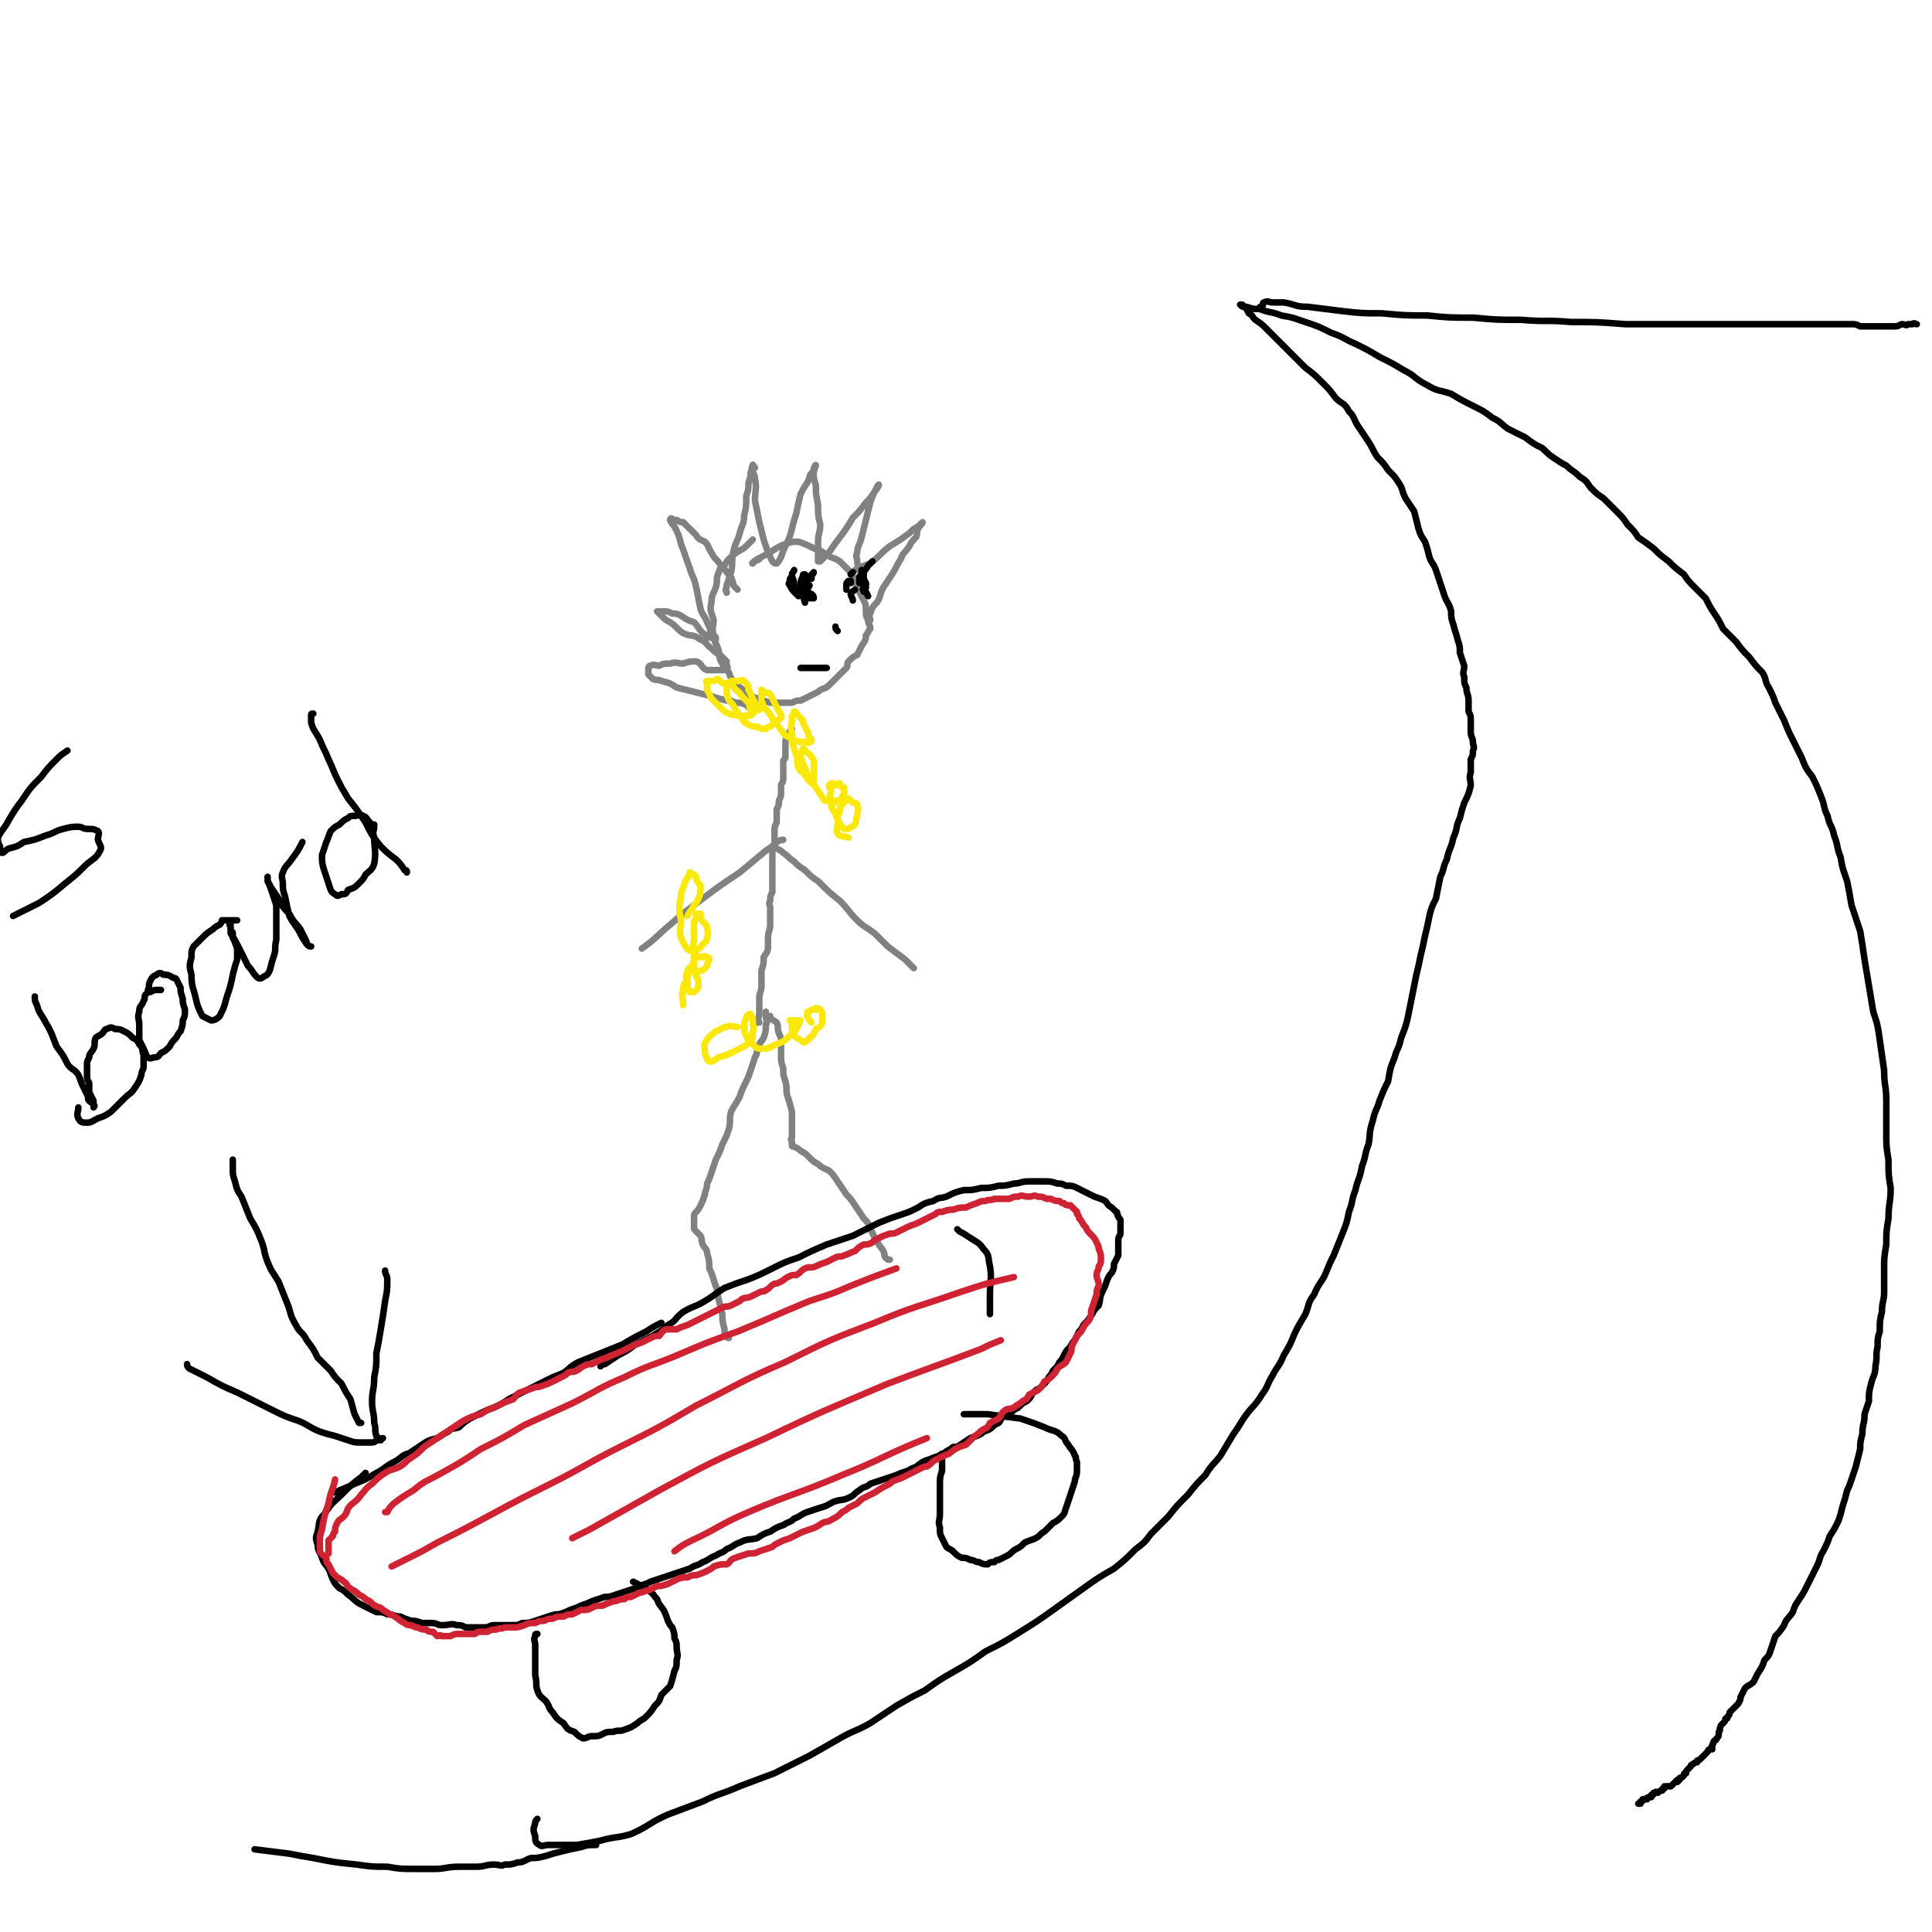 <svg viewBox='0 0 888 888' version='1.1' xmlns='http://www.w3.org/2000/svg' xmlns:xlink='http://www.w3.org/1999/xlink'><g fill='none' stroke='#808282' stroke-width='3' stroke-linecap='round' stroke-linejoin='round'><path d='M346,248c0,0 0,0 0,0 -1,1 -1,1 -2,2 -2,2 -2,2 -4,3 -3,2 -3,2 -5,4 -1,1 -1,1 -2,3 -2,1 -2,1 -3,4 -1,2 0,3 -1,6 -1,3 -2,3 -2,7 -1,4 0,4 1,8 0,3 -1,3 0,7 0,3 1,3 2,6 1,3 0,4 2,7 1,2 1,2 3,4 1,3 1,3 3,5 2,2 2,2 5,4 2,2 2,2 5,3 3,1 3,1 6,2 3,0 3,0 6,0 2,0 2,0 4,0 2,-1 2,-1 4,-1 2,-1 2,-1 4,-2 2,-1 2,-1 4,-2 2,-2 3,-1 5,-3 2,-2 2,-2 4,-4 2,-2 2,-2 4,-4 1,-1 0,-2 1,-3 2,-2 2,-2 4,-3 1,-2 1,-2 2,-4 1,-2 2,-2 2,-5 1,-1 1,-2 2,-3 0,-2 -1,-2 -1,-4 -1,-2 -1,-2 -1,-4 0,-3 0,-3 -1,-5 -1,-2 -1,-2 -2,-4 -1,-2 -1,-2 -2,-5 -1,-2 -1,-2 -2,-4 -1,-1 -1,-1 -3,-3 -1,-1 -1,-1 -2,-2 -3,-2 -3,-1 -6,-3 -3,-2 -3,-2 -6,-3 -4,-2 -4,-2 -7,-3 -3,0 -3,0 -6,1 -5,2 -5,3 -11,6 -2,1 -4,2 -4,3 -1,0 1,-1 3,-2 '/><path d='M334,272c0,0 0,0 0,0 0,0 0,1 0,0 -1,-1 0,-1 0,-3 1,-3 1,-3 2,-6 1,-4 0,-4 1,-9 1,-5 2,-5 3,-9 1,-4 2,-4 2,-8 1,-4 1,-4 1,-9 1,-3 1,-3 1,-6 1,-3 1,-3 1,-5 1,-1 0,-2 1,-3 0,-1 0,0 1,1 0,0 -1,0 -1,1 0,2 1,2 1,4 1,5 0,5 0,10 1,5 1,5 2,10 1,4 1,4 2,8 1,3 1,3 2,6 1,2 1,2 2,4 1,1 1,1 2,1 1,-1 1,-1 2,-3 1,-3 1,-3 2,-5 2,-4 2,-4 3,-8 1,-4 1,-4 2,-7 1,-5 1,-5 2,-9 2,-4 2,-3 4,-7 0,-2 1,-2 2,-4 0,-1 1,-3 1,-2 0,0 -1,2 -1,4 0,2 0,2 1,5 0,4 0,4 1,9 0,5 0,5 1,9 0,4 -1,4 -1,8 0,2 0,2 0,5 0,2 0,2 0,3 0,1 0,1 0,1 0,0 1,0 1,0 2,-2 2,-2 4,-4 2,-3 2,-3 5,-7 3,-4 3,-4 6,-9 3,-3 3,-3 6,-7 2,-2 2,-2 4,-5 1,-1 2,-3 2,-3 0,-1 -1,1 -2,3 -1,2 -1,2 -2,5 -1,4 -1,4 -2,8 -1,4 -1,4 -2,8 -1,4 -2,4 -2,7 -1,2 0,2 0,4 0,2 1,2 0,4 0,0 -1,0 -1,0 0,0 1,-1 2,-1 2,-1 2,-1 5,-2 5,-4 4,-4 9,-8 5,-3 5,-3 9,-6 2,-2 2,-2 4,-3 1,-1 2,-2 2,-2 0,1 -1,1 -2,3 -1,2 0,2 -1,4 -2,2 -2,2 -3,4 -2,3 -3,3 -4,6 -2,3 -2,4 -4,7 -2,3 -2,3 -4,6 -2,4 -1,4 -3,7 -2,2 -2,2 -3,5 -1,1 0,2 0,3 '/><path d='M339,271c0,0 0,0 0,0 -1,-1 -1,-1 -1,-1 -1,-1 -1,-1 -1,-2 -1,-3 -1,-3 -3,-5 -2,-3 -2,-2 -4,-5 -2,-2 -2,-2 -3,-4 -2,-3 -1,-3 -3,-5 -2,-1 -3,-1 -4,-3 -2,-2 -2,-2 -4,-4 -1,-1 -1,-1 -2,-2 -2,0 -1,0 -3,-1 -1,0 -1,0 -2,0 0,-1 -1,-1 -1,0 0,0 0,0 0,0 1,2 1,2 2,3 2,4 2,4 3,8 2,5 2,6 4,11 1,4 2,4 3,9 1,5 1,5 2,10 1,3 2,3 3,6 1,2 1,2 2,5 1,1 1,1 2,2 0,0 0,1 0,1 0,0 0,-1 -1,-1 -1,0 -1,0 -2,0 -1,-1 -1,-1 -3,-2 -2,-2 -2,-3 -4,-5 -3,-1 -3,-1 -6,-3 -2,-1 -2,-1 -4,-1 -2,-1 -2,-1 -4,-1 -1,0 -1,0 -2,0 0,0 -1,0 -1,0 1,1 1,1 2,2 2,2 2,2 4,3 3,2 3,3 6,5 4,2 4,0 8,3 3,1 2,2 5,4 2,2 2,2 4,3 2,2 2,2 3,3 0,1 0,1 0,2 0,0 1,1 0,1 0,0 -1,0 -1,1 -2,0 -2,0 -3,0 -3,0 -3,0 -5,0 -3,-1 -2,-3 -5,-4 -3,0 -3,0 -6,1 -3,0 -3,-1 -6,0 -3,0 -3,0 -5,1 -2,0 -2,-1 -4,0 -1,0 -1,1 -1,2 0,0 0,0 0,1 0,0 0,1 0,1 1,1 1,1 2,2 2,1 2,0 4,1 4,1 4,1 7,3 4,1 4,1 8,2 4,1 4,1 8,2 3,1 3,1 7,2 2,0 2,0 4,1 2,0 3,0 5,1 1,1 1,1 2,2 '/><path d='M364,335c0,0 0,0 0,0 -1,1 -1,1 -2,3 -1,2 -1,2 -1,4 0,3 0,3 0,6 0,1 -1,1 -1,2 0,2 0,2 0,4 0,2 0,2 0,4 0,2 -1,2 -1,3 0,2 0,2 0,3 0,2 0,2 -1,4 0,2 0,2 -1,4 0,1 0,1 0,3 0,2 0,2 0,3 -1,2 -1,2 -1,4 0,2 0,2 0,4 0,1 0,1 0,3 0,1 -1,1 -1,2 0,2 0,2 0,3 0,1 0,1 0,3 0,1 0,1 0,3 0,2 0,2 0,3 0,2 0,2 0,3 0,2 0,2 0,4 -1,2 -1,2 -1,4 -1,2 0,2 0,3 0,2 0,2 0,4 0,2 0,2 0,4 0,3 -1,3 -1,6 0,2 0,2 0,4 0,3 -1,3 -2,5 0,3 0,3 -1,6 0,3 0,3 0,7 0,3 -1,3 -1,6 0,3 0,3 0,6 0,2 0,2 -1,4 0,0 1,0 1,1 -1,0 -1,0 -1,0 '/><path d='M357,390c0,0 0,0 0,0 0,0 0,0 0,0 2,1 2,1 3,2 3,2 2,2 5,4 2,2 2,2 5,4 3,3 3,3 6,5 5,5 5,5 10,9 4,4 4,5 8,9 3,3 4,3 8,6 3,3 3,3 6,6 4,3 4,3 8,6 2,2 2,2 4,4 '/><path d='M360,386c0,0 0,0 0,0 -1,0 -1,0 -3,1 -2,2 -2,2 -5,4 -6,5 -6,5 -12,10 -9,6 -9,6 -17,12 -8,6 -8,6 -15,12 -6,5 -6,6 -13,11 '/><path d='M352,465c0,0 0,0 0,0 0,1 0,1 0,2 0,2 1,2 0,4 0,3 0,3 -1,6 -1,2 -2,2 -3,5 0,2 0,2 -1,4 -1,3 -1,3 -2,6 -1,3 -1,3 -2,5 -2,4 -2,4 -3,7 -2,4 -2,3 -4,7 -1,4 0,4 -1,8 -1,3 -1,3 -3,7 -1,3 -1,3 -3,7 -1,3 -1,3 -2,6 -1,3 -1,3 -2,5 0,3 -1,3 -1,5 -1,3 -1,3 -2,5 -1,2 -1,2 -2,3 -1,1 -1,1 -1,3 0,0 0,0 0,1 0,0 0,0 0,0 0,1 0,1 0,1 0,1 0,1 0,2 0,0 0,0 0,0 0,1 0,1 1,2 1,1 1,1 2,2 1,2 0,2 1,4 1,2 2,2 2,4 1,3 1,4 1,7 1,2 1,2 2,5 1,4 2,4 2,8 1,4 1,4 2,8 0,3 0,3 1,7 0,2 0,2 1,3 0,1 1,1 1,1 '/><path d='M354,467c0,0 0,0 0,0 0,0 0,0 0,1 1,1 2,1 3,2 1,2 0,2 1,5 1,2 1,2 1,4 0,3 0,3 0,6 0,3 0,3 1,6 0,3 0,3 1,6 1,4 0,4 1,7 1,3 1,3 2,7 0,2 0,2 0,5 0,2 0,2 0,4 0,2 0,2 0,3 -1,1 0,1 0,2 -1,0 -1,0 0,0 0,1 0,1 0,1 0,1 0,1 1,1 2,1 2,1 3,2 2,1 2,1 4,3 2,2 2,2 4,3 2,2 3,2 5,3 2,2 2,2 4,5 2,3 2,3 4,6 2,2 2,2 4,5 2,3 2,3 4,6 2,2 2,2 3,5 2,3 1,3 3,5 1,3 2,3 3,5 1,2 0,2 1,3 1,1 1,1 2,1 '/></g>
<g fill='none' stroke='#000000' stroke-width='3' stroke-linecap='round' stroke-linejoin='round'><path d='M154,686c0,0 0,0 0,0 4,-2 5,-2 9,-4 5,-2 5,-2 10,-5 4,-2 4,-3 8,-5 4,-2 3,-3 7,-4 3,-2 3,-2 6,-4 3,-2 3,-2 7,-3 3,-2 3,-2 5,-3 2,-2 2,-1 5,-2 2,-2 2,-2 5,-4 2,-1 2,-1 4,-2 4,-2 4,-2 7,-3 4,-2 4,-2 7,-4 4,-2 4,-2 8,-4 4,-2 4,-2 8,-4 4,-2 4,-2 9,-4 3,-2 3,-3 7,-5 5,-2 5,-2 10,-4 5,-2 5,-2 10,-4 5,-3 5,-3 11,-6 3,-2 3,-2 7,-4 '/><path d='M276,628c0,0 0,0 0,0 1,-1 1,-1 2,-1 3,-2 3,-2 6,-4 4,-2 4,-2 8,-5 4,-2 4,-2 8,-4 3,-2 4,-2 7,-5 4,-2 3,-3 7,-6 5,-3 5,-2 10,-5 5,-3 4,-3 9,-6 5,-2 5,-2 11,-4 5,-2 5,-2 11,-5 6,-3 6,-3 12,-5 6,-3 6,-3 13,-6 6,-2 6,-2 12,-4 6,-3 6,-3 12,-6 5,-2 5,-2 11,-4 3,-1 3,-1 7,-3 3,-2 3,-2 7,-3 3,-2 3,-1 6,-2 4,-2 4,-2 8,-3 4,0 4,0 8,-1 4,0 4,0 8,-1 3,0 3,0 7,-1 3,0 3,-1 7,-1 3,0 3,0 7,0 3,0 3,0 6,1 2,0 2,0 4,1 3,0 3,0 5,1 2,1 2,1 4,2 2,1 2,1 4,2 3,1 3,1 5,2 1,1 1,2 3,3 1,1 1,1 2,2 1,0 0,1 1,2 0,1 1,1 1,2 0,1 0,1 0,2 0,2 0,2 0,4 0,1 -1,1 -1,3 0,2 0,2 0,4 0,1 0,2 0,3 -1,2 -1,2 -2,4 0,2 0,2 -1,4 -1,1 -1,1 -2,3 -1,3 -1,3 -2,5 -2,4 -1,4 -2,7 -2,2 -2,2 -3,4 -2,3 -2,3 -4,5 -1,2 -1,2 -2,3 -1,2 -1,2 -2,4 -2,2 -1,2 -3,4 -1,1 -1,1 -2,3 -1,2 -1,2 -2,3 -1,2 -1,2 -3,4 -1,2 -1,2 -2,3 -1,2 -1,2 -2,3 -1,1 -1,1 -2,2 -2,1 -2,1 -3,2 -1,1 -1,2 -2,3 -1,1 -1,1 -3,2 -1,1 -1,1 -2,2 -2,1 -2,1 -3,2 -2,1 -2,1 -4,2 -1,1 -1,2 -2,3 -2,1 -2,1 -3,2 -2,2 -3,1 -5,3 -2,1 -2,1 -5,2 -3,2 -3,2 -6,4 -3,1 -3,2 -6,3 -2,1 -2,1 -5,2 -2,1 -3,1 -5,2 -3,2 -2,2 -5,3 -3,2 -3,1 -7,3 -3,1 -3,1 -6,2 -3,1 -3,1 -6,2 -2,2 -3,1 -5,3 -2,1 -2,2 -4,3 -4,2 -4,1 -7,2 -3,1 -3,2 -7,3 -3,1 -3,1 -6,2 -3,1 -3,2 -6,3 -2,2 -2,1 -5,3 -3,1 -3,1 -6,3 -3,1 -3,1 -6,3 -4,1 -4,0 -8,2 -3,1 -3,2 -6,3 -2,2 -2,1 -5,3 -3,1 -3,2 -6,3 -3,2 -3,1 -6,3 -3,1 -3,1 -6,2 -3,1 -3,1 -6,2 -3,1 -3,1 -6,2 -2,1 -2,1 -5,2 -2,1 -2,1 -5,2 -3,1 -3,1 -6,2 -3,1 -3,1 -5,1 -3,1 -3,1 -6,2 -2,1 -2,1 -5,2 -2,1 -2,1 -5,2 -2,1 -2,1 -5,2 -2,0 -2,0 -5,1 -3,1 -3,1 -6,2 -3,1 -3,1 -6,1 -2,1 -2,1 -4,1 -2,0 -2,0 -4,0 -2,0 -2,0 -5,0 -2,0 -2,1 -4,1 -2,0 -2,0 -4,0 -2,0 -2,0 -5,0 -2,-1 -2,-1 -4,-1 -3,-1 -3,0 -7,0 -2,0 -2,-1 -5,-1 -2,0 -2,0 -4,0 -3,-1 -3,-1 -5,-1 -3,-1 -3,-1 -5,-2 -3,0 -3,-1 -6,-1 -2,-1 -2,-1 -5,-1 -2,-1 -2,-1 -4,-2 -2,-1 -2,-1 -4,-2 -3,-2 -2,-2 -5,-4 -2,-2 -2,-2 -4,-3 -2,-2 -2,-2 -3,-4 -1,-2 -1,-3 -2,-5 -2,-3 -2,-2 -3,-5 -1,-3 -2,-3 -2,-6 -1,-3 -1,-3 0,-6 1,-4 0,-5 3,-8 4,-6 4,-5 9,-10 4,-4 4,-4 8,-7 1,-1 1,-1 2,-2 '/><path d='M440,565c0,0 0,0 0,0 0,0 0,0 1,1 2,1 2,1 5,3 3,2 4,2 6,5 3,3 2,4 3,8 1,6 0,6 0,13 0,4 0,4 0,9 '/><path d='M247,751c0,0 0,0 0,0 -1,0 -1,0 -1,1 -1,2 0,2 0,4 0,4 0,4 0,7 0,3 0,4 0,7 1,4 0,4 1,7 1,3 2,3 4,5 2,3 1,3 3,5 2,3 2,3 5,5 2,3 2,3 5,4 2,2 2,2 4,3 2,0 2,-1 4,-1 3,0 3,0 5,-1 2,-1 2,-1 5,-1 2,-1 3,0 5,-1 3,-1 3,-1 6,-3 2,-2 2,-1 4,-3 2,-2 2,-2 4,-5 2,-2 2,-2 3,-5 2,-2 2,-2 4,-4 1,-3 1,-3 2,-7 1,-2 1,-2 1,-5 1,-3 0,-3 0,-6 0,-2 0,-2 -1,-4 0,-2 0,-2 -1,-5 -1,-1 -1,-1 -2,-3 -1,-3 -1,-3 -2,-5 -2,-3 -2,-2 -3,-5 -2,-2 -1,-2 -4,-4 -3,-2 -3,-2 -7,-4 '/><path d='M439,665c0,0 0,0 0,0 -1,0 -1,0 -2,1 -2,1 -2,1 -3,2 -1,0 -1,0 -2,1 0,1 0,1 1,2 0,2 0,2 0,5 -1,3 -1,3 -1,7 0,3 0,3 0,6 0,3 0,3 0,7 0,3 -1,3 0,6 0,3 0,3 1,5 1,2 1,2 2,4 1,1 2,1 3,2 2,2 2,2 4,3 2,0 2,0 4,1 2,0 2,1 4,1 2,1 2,1 4,1 1,-1 1,-1 3,-1 1,-1 1,-1 2,-1 2,-1 2,-1 4,-2 2,-1 2,-2 4,-3 2,-1 2,-1 4,-3 2,-1 3,-1 5,-2 2,-1 2,-2 4,-3 2,-2 2,-2 4,-4 2,-1 2,-1 4,-3 2,-2 1,-2 2,-4 1,-3 1,-3 2,-6 1,-3 1,-3 2,-6 0,-2 1,-2 1,-5 0,-2 0,-2 0,-4 -1,-2 0,-2 -1,-3 -1,-3 -2,-3 -3,-5 -2,-2 -1,-3 -3,-4 -3,-3 -4,-2 -8,-4 -5,-2 -5,-2 -11,-4 -8,-1 -8,-1 -15,-2 -6,0 -6,0 -11,0 '/><path d='M247,836c0,0 0,0 0,0 -1,1 -1,1 -1,2 -1,3 -1,3 0,6 0,2 0,3 2,4 1,1 2,0 4,0 2,0 2,0 5,0 4,0 4,0 8,0 6,-1 6,-1 11,-2 7,-2 7,-1 14,-3 9,-4 8,-5 17,-9 8,-3 8,-3 16,-6 8,-4 8,-3 17,-7 8,-3 8,-3 16,-6 8,-4 8,-4 16,-8 7,-4 7,-4 14,-8 7,-4 7,-3 14,-7 6,-4 6,-4 12,-8 7,-4 7,-4 13,-7 7,-5 7,-5 14,-9 7,-4 7,-4 14,-9 8,-4 8,-4 16,-9 8,-5 8,-5 15,-10 7,-5 7,-5 14,-10 7,-5 7,-5 14,-9 5,-4 5,-4 10,-9 4,-3 4,-3 7,-7 4,-4 4,-4 8,-8 4,-5 4,-5 9,-10 4,-5 4,-5 8,-9 3,-5 4,-5 7,-9 3,-5 3,-5 6,-10 3,-4 3,-5 6,-9 3,-4 4,-4 7,-9 3,-4 2,-4 5,-9 2,-4 3,-4 5,-9 3,-5 3,-5 5,-10 2,-4 2,-4 5,-9 2,-5 1,-5 4,-9 2,-5 3,-5 5,-9 2,-5 2,-5 4,-9 2,-5 2,-5 4,-10 2,-5 2,-5 3,-10 2,-5 1,-5 3,-10 1,-5 2,-5 3,-11 2,-5 1,-5 3,-10 1,-5 0,-5 2,-11 1,-5 2,-5 3,-9 2,-5 2,-5 4,-9 1,-6 1,-6 3,-11 1,-4 2,-4 3,-9 2,-5 2,-5 3,-9 1,-5 1,-5 2,-10 1,-5 1,-5 2,-10 1,-4 1,-4 2,-9 1,-4 1,-4 2,-9 1,-4 1,-4 2,-9 1,-4 1,-4 3,-8 1,-5 1,-5 2,-10 2,-4 1,-4 3,-8 1,-5 2,-5 3,-10 2,-4 1,-5 3,-9 1,-4 1,-4 2,-7 2,-4 2,-4 3,-8 0,-3 -1,-3 0,-6 0,-3 0,-3 0,-6 1,-2 1,-2 1,-4 1,-2 0,-2 0,-4 0,-2 -1,-2 -1,-5 0,-2 0,-2 0,-5 0,-2 0,-2 -1,-4 0,-3 0,-3 0,-5 0,-3 -1,-3 -1,-6 -1,-2 -1,-2 -1,-5 -1,-2 0,-2 0,-5 -1,-3 -1,-3 -2,-6 0,-3 0,-3 -1,-6 -1,-4 -1,-3 -2,-7 -1,-3 -1,-3 -1,-6 -1,-4 -2,-4 -3,-7 -1,-3 -1,-3 -2,-6 -1,-3 -1,-3 -2,-6 -1,-3 -2,-3 -3,-6 -1,-4 -1,-4 -2,-7 -2,-3 -2,-3 -3,-6 -1,-4 -1,-4 -2,-8 -2,-3 -2,-3 -4,-6 -2,-4 -1,-4 -3,-7 -2,-3 -2,-3 -5,-6 -2,-3 -2,-3 -5,-6 -2,-3 -2,-4 -4,-7 -2,-3 -2,-3 -4,-6 -3,-4 -2,-5 -5,-8 -2,-4 -3,-3 -6,-6 -3,-4 -3,-4 -6,-7 -4,-4 -4,-4 -8,-7 -3,-3 -3,-3 -6,-6 -3,-3 -3,-3 -6,-6 -3,-3 -3,-3 -6,-6 -2,-2 -2,-2 -5,-4 -2,-2 -1,-2 -3,-3 -1,-2 -1,-2 -2,-3 -1,0 -1,0 -2,-1 0,0 0,0 1,0 1,1 1,1 2,1 3,1 3,1 6,1 5,2 5,1 10,3 6,1 5,1 11,3 6,2 6,2 12,5 6,2 6,3 11,5 6,3 6,3 11,6 6,3 6,3 11,6 6,3 5,4 11,7 5,3 5,2 11,4 5,3 5,3 11,6 4,2 4,2 8,5 4,2 3,2 7,5 4,2 4,2 8,4 4,3 4,3 8,5 3,3 3,3 6,5 3,2 3,2 5,3 3,3 3,2 6,5 3,2 3,2 5,5 3,3 3,3 6,5 3,3 3,3 6,6 3,3 3,3 5,6 3,3 3,3 5,6 3,2 3,2 7,5 3,3 3,3 7,6 3,3 3,3 7,6 2,3 2,3 5,6 2,2 2,2 5,5 2,4 2,4 4,7 2,3 2,3 4,7 3,3 3,3 6,6 3,4 3,4 6,7 3,4 3,4 6,7 2,3 1,4 3,7 2,4 2,4 3,7 2,4 2,4 4,8 2,5 2,5 4,9 2,4 2,4 4,8 2,5 2,5 5,9 2,4 2,4 4,9 2,5 1,5 3,9 1,5 2,4 3,9 2,5 1,5 3,10 1,6 1,5 3,11 1,5 1,5 2,11 2,6 2,6 4,12 1,6 1,6 2,13 1,6 1,6 2,12 1,6 1,6 2,12 2,6 2,6 3,13 1,7 1,7 2,14 0,7 1,7 1,14 0,7 0,7 0,14 0,7 0,7 1,13 0,7 0,7 1,13 0,7 -1,7 -1,14 -1,6 -1,6 -1,12 -1,6 -1,6 -1,11 0,5 0,6 0,11 0,4 -1,4 -1,9 -1,4 -1,4 -1,9 -1,3 -1,3 -1,7 -1,4 0,4 -1,9 0,4 -1,4 -2,8 -1,4 -1,4 -1,8 -1,3 -1,3 -2,6 0,5 -1,4 -1,9 -1,4 -1,4 -1,7 -1,4 -1,4 -2,8 -1,3 -1,3 -2,6 -1,3 -1,3 -2,5 -1,4 -1,4 -2,7 -1,4 -1,4 -2,7 -2,4 -2,4 -4,7 -1,3 -1,3 -3,7 -2,3 -1,3 -3,7 -2,4 -2,4 -4,8 -2,4 -2,4 -4,7 -2,3 -2,3 -3,6 -2,3 -3,3 -4,6 -2,3 -2,3 -4,5 -1,3 -1,3 -2,6 -1,3 -1,3 -3,5 -1,3 -1,3 -3,6 -1,2 -1,2 -2,4 -2,2 -2,1 -4,3 -1,2 -1,2 -2,4 0,1 0,1 -1,3 -1,1 -1,1 -2,2 -1,1 -1,1 -2,2 0,1 0,1 -1,2 0,1 0,1 -1,1 0,1 0,1 -1,2 0,0 0,0 -1,1 -1,2 0,2 -1,3 0,2 0,2 -1,3 0,1 -1,1 -1,1 -1,1 0,1 -1,2 0,0 0,0 0,1 -1,0 0,0 0,1 -1,0 -1,0 -1,0 -1,0 -1,1 -1,1 -1,1 -1,1 -1,1 -1,1 -1,1 -1,1 -1,1 -1,1 -2,2 -1,0 -1,0 -1,1 -1,0 -1,0 -2,1 -1,0 -1,1 -1,1 -1,1 -1,1 -1,1 -1,1 -1,1 -1,2 -1,0 -1,0 -1,1 0,0 0,0 -1,1 0,0 0,0 0,0 -1,0 -1,0 -1,1 0,0 0,0 -1,1 0,0 0,-1 0,-1 -1,1 -1,1 -1,1 -1,1 -1,1 -1,1 0,0 0,0 -1,1 -1,0 -1,0 -2,0 -1,1 -1,0 -1,0 0,0 0,1 0,1 -1,0 -1,0 -1,1 -1,0 -1,0 -2,1 -1,0 -1,-1 -1,0 -1,0 0,0 -1,0 0,1 0,1 -1,1 0,1 0,1 0,1 -1,0 -1,0 -1,0 -1,0 0,0 -1,1 0,0 0,-1 -1,0 -1,0 -1,0 -1,0 0,1 0,1 -1,1 0,1 -1,1 -1,1 0,0 0,0 1,0 '/><path d='M579,142c0,0 0,0 0,0 0,-1 0,-1 1,-1 1,-1 0,-2 1,-2 2,-1 2,0 4,0 2,0 3,0 5,0 6,1 5,2 11,2 8,1 8,1 16,2 9,1 9,1 18,1 11,1 11,1 21,1 10,1 10,1 21,1 11,1 11,1 22,1 12,1 12,0 23,1 12,0 12,0 25,1 10,0 10,0 21,0 10,0 10,0 19,0 7,0 7,0 13,0 6,0 6,0 11,0 3,0 3,0 6,0 2,0 2,0 4,0 3,0 3,0 6,0 3,0 3,0 5,0 3,0 3,0 6,0 2,0 2,0 4,0 3,0 3,0 5,0 2,0 2,0 4,0 2,0 2,0 4,1 2,0 2,0 4,0 3,0 3,0 5,0 2,0 2,0 3,0 2,0 2,0 4,0 1,0 1,0 3,-1 2,0 2,1 3,0 1,0 1,0 2,0 1,-1 1,0 2,0 '/><path d='M274,848c0,0 0,0 0,0 -4,0 -4,0 -7,1 -5,1 -5,1 -9,2 -4,1 -4,1 -7,2 -4,1 -4,1 -7,1 -3,1 -3,2 -6,2 -3,1 -3,1 -6,1 -2,1 -2,0 -5,0 -4,0 -4,1 -8,1 -4,0 -4,0 -8,0 -6,0 -6,1 -11,1 -4,0 -4,0 -9,0 -7,0 -7,0 -13,-1 -7,0 -7,0 -14,-1 -10,-1 -10,-1 -20,-3 -6,-1 -6,-1 -11,-2 -8,-1 -8,-1 -16,-2 '/></g>
<g fill='none' stroke='#CF2233' stroke-width='3' stroke-linecap='round' stroke-linejoin='round'><path d='M151,714c0,0 0,0 0,0 0,0 0,0 0,0 0,-1 0,-1 0,-2 0,-2 0,-2 0,-4 1,-1 1,-1 2,-2 0,-1 0,-1 1,-2 0,-2 0,-2 1,-4 1,-2 1,-1 3,-3 2,-2 1,-3 3,-5 2,-2 3,-2 5,-5 2,-2 2,-3 5,-5 3,-3 3,-3 6,-5 3,-2 3,-1 7,-3 3,-2 2,-2 5,-4 3,-2 3,-2 6,-5 3,-2 3,-2 6,-4 3,-2 3,-2 6,-4 3,-2 3,-2 6,-4 4,-2 4,-2 8,-3 3,-2 3,-2 6,-3 2,-1 2,-1 4,-2 2,-1 3,-1 5,-2 1,-1 1,-2 3,-3 3,-1 3,-1 6,-2 2,-1 2,0 4,-1 3,-1 3,-1 5,-2 2,-1 2,-1 4,-2 2,-1 2,-1 3,-2 2,-1 2,0 4,-1 2,-1 1,-1 3,-2 2,-1 2,-1 4,-1 2,-1 2,-1 4,-2 3,-1 3,-1 5,-2 3,-1 2,-1 5,-2 2,-1 2,-1 4,-2 2,-1 2,-1 5,-2 2,-1 2,-1 4,-2 2,-1 2,-1 4,-1 1,-1 1,-2 3,-3 2,0 2,0 5,0 2,-1 2,-1 5,-2 2,-1 2,-1 4,-2 2,-1 2,-1 4,-2 2,-1 2,-1 4,-2 2,-1 2,-1 4,-2 2,-1 2,0 4,-1 2,-1 2,-1 4,-2 2,-2 2,-1 5,-2 2,-1 2,-1 4,-2 2,-1 2,0 3,-1 2,-1 2,-2 4,-3 1,0 1,0 3,-1 2,-1 1,-1 3,-2 2,-1 2,-1 4,-1 2,-1 2,-2 4,-3 2,-1 3,0 5,-1 2,-1 2,-1 5,-2 2,-1 2,-1 4,-2 2,-1 2,0 4,-1 3,-1 2,-1 5,-2 2,-2 2,-2 4,-3 2,0 2,0 4,-1 1,-1 1,-1 3,-2 2,-1 2,-1 5,-2 2,0 2,0 4,-1 2,-1 2,-1 4,-2 2,-1 3,-1 5,-2 2,-1 2,-1 4,-2 2,-1 2,-1 4,-2 1,-1 1,-1 3,-1 3,-1 3,-1 5,-1 3,-1 3,-1 6,-1 2,-1 2,-1 5,-2 2,-1 2,-1 4,-1 2,-1 2,0 4,-1 1,0 1,0 3,0 2,0 2,0 4,0 2,-1 2,-1 4,-1 2,-1 2,0 5,0 2,0 2,-1 4,0 2,0 2,0 4,1 1,0 1,0 2,0 2,1 2,1 4,1 1,1 1,1 2,1 1,1 1,1 3,1 1,1 1,1 2,2 0,0 0,0 1,1 0,0 0,0 0,1 1,1 1,1 1,2 2,2 1,2 3,4 1,2 1,2 3,4 1,1 1,1 2,3 1,2 1,2 1,3 1,2 1,3 1,5 0,1 0,2 -1,3 0,2 -1,2 -1,4 0,2 1,2 1,5 -1,2 -1,2 -1,4 -1,3 -1,3 -2,6 -1,2 0,2 -1,5 -1,2 -2,2 -3,4 -1,2 -1,2 -3,4 -1,2 -1,2 -2,4 -1,2 0,2 -1,4 -1,2 -1,2 -2,4 -2,2 -2,1 -4,3 -1,2 -1,2 -2,3 -2,2 -2,2 -4,3 -1,2 -1,2 -3,4 -2,1 -2,1 -4,2 -1,2 -1,2 -3,3 -2,2 -2,1 -4,3 -3,1 -3,0 -5,2 -1,1 -1,2 -2,3 -2,1 -2,1 -4,2 -1,2 -1,2 -3,3 -2,1 -2,2 -4,3 -2,2 -2,2 -4,4 -3,1 -3,1 -5,2 -3,2 -2,2 -5,3 -2,1 -2,1 -4,2 -2,1 -2,2 -4,3 -1,0 -1,0 -3,1 -2,1 -2,1 -4,2 -2,1 -2,1 -4,2 -2,1 -3,1 -5,2 -1,1 -1,1 -3,2 -2,1 -2,1 -5,3 -2,1 -2,1 -4,2 -2,1 -2,1 -4,3 -2,1 -2,1 -4,2 -1,1 -1,1 -3,2 -2,2 -2,2 -4,3 -3,2 -3,1 -5,2 -3,2 -3,2 -6,3 -3,1 -3,1 -5,2 -2,1 -2,1 -4,2 -3,1 -3,1 -5,2 -2,1 -2,1 -3,2 -3,1 -3,1 -6,2 -2,1 -2,1 -5,1 -3,1 -3,1 -6,2 -3,1 -2,2 -4,3 -3,0 -3,0 -6,1 -1,1 -1,1 -3,2 -2,1 -2,1 -5,2 -2,0 -2,0 -4,1 -2,0 -3,0 -5,1 -2,1 -2,1 -4,2 -3,1 -3,1 -5,1 -2,1 -2,1 -4,2 -2,0 -2,1 -4,1 -2,1 -2,1 -4,2 -2,0 -2,0 -3,1 -3,0 -3,1 -5,1 -3,1 -3,1 -5,2 -3,0 -3,0 -5,1 -2,1 -2,1 -5,1 -2,1 -2,1 -4,2 -2,0 -2,0 -4,1 -3,0 -3,0 -5,1 -2,0 -2,0 -4,1 -2,0 -2,0 -4,1 -3,0 -3,0 -5,1 -3,1 -3,1 -5,1 -2,0 -2,0 -4,0 -2,1 -2,0 -4,1 -2,0 -2,0 -4,1 -2,0 -2,0 -4,0 -1,0 -1,1 -2,1 -2,0 -2,0 -3,0 -2,0 -2,0 -4,0 -2,0 -2,0 -4,1 -2,0 -2,0 -4,0 -1,-1 -1,0 -2,0 -1,-1 -1,-1 -2,-2 -2,0 -2,0 -3,-1 -2,0 -2,0 -4,-1 -1,0 -1,0 -3,-1 -1,0 -2,0 -3,-1 -2,-1 -2,-1 -3,-2 -2,-1 -2,-2 -4,-2 -2,-2 -2,-1 -4,-3 -3,-1 -3,-1 -5,-3 -2,-1 -2,-1 -3,-2 -2,-1 -2,-1 -3,-2 -1,-1 -2,-1 -3,-2 -2,-1 -1,-2 -3,-3 -1,-1 -1,-1 -3,-2 -1,-1 -1,-1 -2,-2 -1,-2 -1,-2 -2,-4 -1,-1 -1,-1 -1,-3 -1,-1 -2,-1 -3,-3 0,-2 0,-2 0,-4 0,-3 0,-3 1,-6 1,-6 1,-6 3,-12 1,-6 2,-6 3,-11 '/><path d='M177,695c0,0 0,0 0,0 0,0 0,0 1,0 1,-2 1,-2 3,-4 4,-3 4,-3 9,-6 6,-5 6,-4 13,-8 9,-5 9,-5 18,-11 10,-5 10,-5 20,-11 11,-5 11,-5 22,-10 12,-6 12,-7 24,-12 12,-6 12,-5 24,-10 14,-6 14,-6 28,-11 17,-7 16,-7 33,-14 9,-3 10,-3 19,-7 10,-4 10,-4 21,-8 '/><path d='M180,720c0,0 0,0 0,0 0,0 0,0 0,0 4,-2 4,-2 8,-4 6,-3 6,-3 13,-7 12,-6 12,-6 25,-13 13,-7 13,-7 27,-14 16,-8 16,-9 32,-17 18,-9 18,-9 35,-19 20,-10 20,-11 41,-20 20,-10 20,-10 41,-18 19,-8 19,-7 39,-14 12,-4 12,-4 25,-7 '/><path d='M263,707c0,0 0,0 0,0 4,-2 4,-2 8,-4 16,-9 16,-9 32,-18 24,-13 24,-13 49,-24 27,-13 28,-13 56,-25 21,-8 22,-8 43,-16 4,-2 4,-2 9,-4 '/><path d='M310,713c0,0 0,0 0,0 4,-3 4,-3 8,-5 13,-6 12,-7 26,-13 21,-9 22,-8 43,-17 20,-8 19,-9 39,-17 '/></g>
<g fill='none' stroke='#FAE80B' stroke-width='3' stroke-linecap='round' stroke-linejoin='round'><path d='M345,327c0,0 0,0 0,0 0,0 0,0 0,-1 -1,-1 0,-2 -1,-3 -1,-1 -1,-1 -2,-2 -2,-2 -2,-3 -4,-4 -1,-2 -2,-2 -3,-3 -1,0 -2,0 -3,0 -1,-1 -1,-1 -2,-2 -1,0 -1,1 -2,1 -1,0 -1,0 -2,0 -1,0 -1,0 -1,0 0,0 -1,0 0,1 0,1 0,1 0,3 1,2 1,2 2,4 2,2 2,2 5,5 1,1 1,1 3,2 2,1 2,0 4,1 2,0 2,0 4,0 1,0 1,0 2,0 1,-1 1,-1 2,-2 1,-1 2,0 2,-1 0,-1 0,-1 0,-2 -1,0 -1,0 -2,0 0,-1 0,-1 -1,-3 -1,-2 -1,-2 -2,-4 0,-2 0,-2 -1,-3 -1,-1 -1,-1 -1,-1 -1,-1 -1,0 -2,0 -1,0 -1,0 -2,0 -1,0 -1,0 -2,0 -1,1 -1,1 -1,1 0,1 -1,1 -1,2 0,1 0,1 0,3 1,3 1,3 3,5 1,3 2,3 4,6 1,2 1,2 3,3 2,1 2,1 4,1 2,1 2,1 4,1 1,-1 1,-1 2,-1 1,-1 1,-1 2,-2 1,-1 2,-1 3,-2 0,0 0,0 0,-1 0,-1 0,-1 -1,-2 -1,-2 -1,-2 -2,-4 -1,-2 -1,-2 -2,-4 -1,-1 -2,0 -3,-1 0,0 -1,-1 -1,-1 0,0 0,1 0,2 0,1 0,1 0,3 1,3 1,3 3,5 2,3 2,3 4,6 2,2 2,3 4,5 2,1 2,1 4,2 2,1 2,1 5,1 1,0 1,1 2,0 1,0 1,0 1,-1 0,-1 -1,0 -1,-1 -1,-2 0,-2 -1,-3 -1,-2 -1,-2 -2,-4 0,-1 0,-1 -1,-2 -1,-1 -1,-1 -2,-2 0,0 0,-1 -1,-1 0,1 0,1 -1,2 0,1 0,1 0,2 0,3 -1,3 0,6 0,2 0,2 0,4 1,3 1,3 2,6 1,3 0,3 1,6 1,2 1,1 3,3 1,2 1,2 2,3 0,0 1,0 1,1 0,0 -1,-1 0,-1 0,0 0,1 1,0 0,0 0,-1 0,-2 0,-2 0,-2 0,-3 0,-2 0,-2 0,-3 0,-2 0,-2 -1,-3 -1,-2 -1,-1 -3,-3 0,0 0,-1 -1,-1 0,0 0,1 0,1 -1,1 -1,1 -1,1 0,1 0,1 0,2 1,3 1,3 2,5 1,3 1,3 3,6 2,3 2,3 4,6 1,1 1,2 2,3 2,0 2,0 4,1 1,0 1,0 1,-1 2,0 2,0 3,-1 0,-1 0,-1 1,-2 0,-1 0,-2 0,-3 -1,0 -1,0 -2,-1 0,0 0,-1 0,-1 -1,0 -1,1 -2,1 0,0 -1,-1 -1,-1 -1,0 -1,0 -2,1 0,1 0,1 1,2 0,2 -1,2 0,5 0,3 0,3 2,6 1,3 1,3 3,6 1,1 1,1 2,1 0,0 1,0 1,0 1,-1 2,-1 3,-2 1,-2 0,-2 1,-4 0,-2 1,-3 0,-5 0,-1 -1,-1 -2,-1 -1,-1 -1,-1 -2,-2 0,0 0,0 -1,1 0,0 0,0 -1,0 0,1 0,1 -1,1 0,1 0,1 0,1 -1,1 -1,1 -1,3 -1,2 -1,2 -1,5 0,3 -1,4 0,5 1,2 3,1 5,2 '/><path d='M316,421c0,0 0,0 0,0 1,-2 1,-2 2,-3 1,-3 2,-2 3,-5 1,-2 1,-3 1,-6 -1,-1 -1,-1 -2,-3 0,-1 0,-1 -1,-2 -1,0 -1,-1 -2,-1 0,0 0,1 0,1 -1,2 -1,1 -2,3 -1,4 -2,4 -2,7 -1,6 -1,6 0,11 0,4 -1,4 0,8 1,2 1,2 2,4 1,1 1,2 3,2 1,1 2,0 3,-1 1,0 1,-1 2,-2 1,-1 2,-1 2,-3 1,-2 0,-3 0,-5 -1,-2 -2,-2 -3,-4 0,-1 0,-1 0,-2 -1,0 -1,0 -2,0 0,0 0,1 0,1 0,2 -1,2 -1,3 0,3 0,3 0,7 0,3 -1,3 0,7 0,3 0,3 0,5 0,2 0,3 1,3 1,1 2,0 3,0 1,-1 1,-1 2,-2 0,-2 1,-2 1,-3 0,-1 -1,-1 -1,-1 -1,-1 -1,0 -2,0 0,-1 0,0 -1,0 -1,0 -1,-1 -2,0 -1,1 -1,2 -2,4 -1,1 -2,1 -2,3 -1,2 -1,2 0,4 0,2 0,2 0,4 1,0 1,0 1,1 0,0 0,0 0,0 0,0 1,0 2,0 1,-1 1,-1 2,-2 0,-1 0,-1 0,-2 0,-2 0,-2 -1,-3 0,-2 0,-2 -1,-3 -1,0 -1,1 -2,1 0,0 0,0 0,0 -1,1 -1,1 -1,3 -1,2 -2,2 -2,5 -1,3 0,3 0,7 '/><path d='M339,472c0,0 0,0 0,0 -2,0 -3,-1 -5,0 -2,0 -2,1 -5,2 -2,2 -3,2 -4,4 -2,2 -1,3 -1,5 0,2 0,2 1,3 0,1 0,1 0,1 1,1 1,1 2,1 2,-1 2,-1 3,-2 4,-1 4,-1 8,-3 4,-2 4,-2 7,-4 1,-2 1,-3 1,-5 1,-2 0,-2 0,-4 0,-1 0,-1 0,-2 -1,-1 -1,-1 -1,-2 -1,0 -1,0 -1,1 -1,0 -1,0 -1,1 -1,2 -1,2 -1,3 0,3 0,3 1,5 1,3 1,3 3,4 2,2 2,2 5,2 3,0 3,-1 6,-2 2,-1 3,-1 5,-3 2,-2 3,-2 4,-4 1,-2 1,-2 2,-4 0,0 -1,0 -1,0 -1,0 -1,0 -1,0 0,0 0,0 -1,0 0,0 0,0 -1,0 0,0 -1,0 -1,0 0,0 0,0 1,1 0,1 0,1 0,2 0,2 0,2 1,4 1,1 1,1 3,2 1,1 1,1 2,1 1,-1 2,-1 2,-2 2,-1 2,-2 3,-4 2,-1 2,-1 3,-3 0,-2 0,-2 0,-4 0,-1 -1,-1 -1,-2 -1,-1 -1,0 -1,0 -1,-1 -1,-1 -1,0 -2,0 -2,0 -3,1 -1,0 -1,0 -1,1 0,1 0,1 0,1 1,2 1,2 2,3 '/></g>
<g fill='none' stroke='#000000' stroke-width='3' stroke-linecap='round' stroke-linejoin='round'><path d='M86,627c0,0 0,0 0,0 0,1 0,1 1,2 4,2 4,2 8,4 7,4 7,4 14,7 8,4 8,4 16,8 6,3 6,3 12,5 5,2 5,3 10,5 3,1 3,1 7,2 3,1 3,1 6,2 3,1 3,1 6,1 2,0 2,0 4,0 2,0 2,0 3,-1 1,0 2,0 3,-1 0,0 -1,0 -1,1 0,0 0,0 0,0 -1,-1 -1,-1 -2,-2 -1,-3 0,-3 -1,-6 0,-5 -1,-5 -1,-10 0,-5 1,-5 1,-11 1,-5 1,-5 1,-11 1,-5 1,-5 2,-11 1,-6 1,-6 2,-13 1,-5 1,-5 1,-10 0,-2 -1,-2 -1,-4 '/><path d='M166,654c0,0 0,0 0,0 -1,0 -1,0 -1,0 -1,-2 -1,-2 -2,-4 -1,-3 -1,-4 -2,-7 -2,-3 -2,-3 -4,-7 -3,-3 -3,-3 -5,-6 -3,-3 -3,-3 -6,-6 -2,-4 -2,-4 -5,-8 -2,-4 -3,-3 -5,-7 -3,-5 -2,-5 -4,-10 -2,-5 -2,-5 -4,-10 -3,-5 -3,-4 -5,-9 -2,-5 -1,-5 -3,-10 -2,-5 -2,-5 -5,-10 -2,-5 -2,-5 -4,-10 -2,-3 -2,-3 -3,-7 -1,-3 -1,-3 -1,-6 0,-2 0,-2 0,-4 '/><path d='M16,458c0,0 0,0 0,0 0,2 0,2 1,4 1,4 2,4 4,8 3,5 3,6 5,11 3,4 3,4 5,8 2,3 3,2 5,5 1,2 1,3 2,5 1,2 1,2 2,4 1,2 0,2 1,3 1,1 2,1 2,2 1,0 0,1 0,1 0,-1 0,-1 0,-3 -1,-2 -1,-2 -2,-4 0,-2 0,-2 0,-4 0,-1 -1,-1 -1,-3 0,-2 0,-2 0,-3 0,-1 0,-1 0,-3 0,-1 0,-1 1,-3 0,-2 1,-2 2,-4 1,-2 0,-3 1,-5 1,-1 2,-1 3,-2 1,-1 1,-2 2,-2 2,-1 2,-1 4,0 2,0 2,0 4,1 2,1 2,1 4,3 2,1 2,1 3,3 2,2 1,2 2,5 0,2 0,2 0,5 0,2 -1,2 -1,4 -1,3 -1,3 -3,6 -2,3 -2,2 -5,5 -3,3 -3,3 -6,6 -3,2 -3,2 -6,3 -2,1 -3,2 -5,2 -2,0 -3,0 -4,-2 -1,-2 0,-3 0,-5 '/><path d='M74,455c0,0 0,0 0,0 -1,0 -1,0 -2,0 -1,0 -1,0 -3,1 -1,0 -1,0 -2,1 -1,1 0,2 -1,3 -1,3 -2,2 -2,5 -1,3 0,3 0,6 0,3 0,4 0,7 1,2 1,2 2,4 1,2 1,3 2,4 1,1 2,0 3,0 2,0 2,-1 3,-2 2,-1 2,-1 4,-3 1,-2 1,-2 3,-4 1,-2 1,-2 2,-3 1,-3 1,-3 1,-5 1,-2 1,-2 1,-5 -1,-3 -1,-3 -1,-5 -1,-3 -1,-3 -1,-5 -1,-2 -1,-2 -2,-4 -1,-1 -1,0 -2,-1 -2,-1 -2,-1 -4,-1 -1,-1 -2,-1 -3,0 -2,1 -2,1 -3,3 -1,2 0,2 -1,4 '/><path d='M109,423c0,0 0,0 0,0 -2,0 -2,0 -3,0 -1,0 -1,0 -2,0 -1,0 -1,0 -2,0 0,0 0,1 -1,2 -2,1 -2,1 -3,2 -3,2 -3,2 -5,4 -2,2 -2,2 -4,4 -1,2 -1,2 -1,5 -1,4 -1,4 0,8 0,6 1,6 2,11 1,4 1,4 3,8 2,1 2,1 4,2 2,0 3,-1 4,-2 2,-4 2,-4 3,-8 2,-6 2,-6 3,-11 1,-4 1,-4 2,-7 0,-3 0,-3 0,-5 -1,-3 -1,-3 -2,-5 0,-1 0,-1 0,-2 0,-1 -1,-1 -1,-2 0,-1 0,-1 0,-2 -1,-1 0,-1 0,-1 0,0 -1,1 0,2 0,1 0,1 0,3 2,3 2,3 4,7 2,4 2,4 4,8 2,2 2,3 4,5 1,1 2,1 3,0 2,-1 2,-1 3,-3 1,-4 1,-4 2,-7 1,-3 0,-3 1,-7 0,-2 0,-2 0,-3 0,-3 0,-3 0,-6 0,-3 0,-3 0,-7 -1,-3 -1,-3 -2,-6 -1,-3 -1,-3 -2,-5 0,-1 0,-1 0,-2 0,0 0,1 0,1 0,2 1,2 1,3 2,3 2,3 4,6 2,4 2,4 5,7 2,4 2,3 5,7 1,2 1,2 2,4 1,2 1,2 1,3 1,1 2,1 2,1 -1,0 -1,0 -2,-1 -2,-3 -2,-3 -3,-5 -2,-4 -3,-4 -5,-8 -1,-4 -1,-4 -2,-9 -1,-3 -1,-3 -1,-6 0,-2 -1,-3 0,-5 1,-3 2,-3 4,-6 3,-4 3,-4 5,-8 '/><path d='M172,379c0,0 0,0 0,0 -1,0 -1,0 -1,0 -1,-1 -1,-1 -1,-1 -2,-2 -1,-2 -3,-3 -2,-1 -2,0 -4,0 -2,0 -2,0 -3,1 -2,1 -2,1 -4,3 -2,1 -2,1 -4,3 -1,2 -1,3 -2,5 -1,3 -1,3 -2,6 0,3 0,4 1,7 1,3 1,3 2,6 1,3 1,4 3,5 1,1 1,1 3,0 2,0 2,0 3,-2 3,-1 3,-1 5,-3 2,-2 2,-2 3,-4 2,-2 3,-2 4,-5 1,-6 0,-6 0,-12 -1,-3 0,-3 0,-5 '/><path d='M144,328c0,0 0,0 0,0 -1,0 -1,0 -1,1 0,1 0,1 0,3 1,4 2,4 4,8 2,5 2,4 4,9 2,4 2,5 4,9 2,4 2,4 5,9 4,5 4,5 8,11 3,6 3,6 7,11 3,3 3,3 7,6 2,2 2,2 4,5 1,0 1,0 1,1 0,0 0,0 0,0 '/><path d='M31,345c0,0 0,0 0,0 -3,2 -3,2 -5,4 -4,4 -4,4 -7,8 -5,5 -5,5 -9,11 -3,4 -3,4 -6,9 -2,4 -3,4 -5,8 0,2 0,2 1,4 0,2 0,3 1,3 1,0 1,-1 3,-2 4,-1 4,-1 7,-3 5,-1 5,-1 10,-3 4,-1 4,-2 8,-3 4,-1 4,-1 7,-1 2,0 2,1 4,1 3,0 3,0 5,1 1,1 0,2 0,4 1,3 2,3 1,5 -2,4 -4,4 -7,7 -4,4 -4,4 -9,8 -6,5 -6,5 -12,9 -6,3 -6,3 -12,6 '/><path d='M380,307c0,0 0,0 0,0 -2,0 -2,0 -3,0 -3,0 -3,0 -7,0 -1,0 -1,0 -2,0 '/><path d='M373,273c0,0 0,0 0,0 1,1 1,1 1,2 '/><path d='M391,267c0,0 0,0 0,0 0,0 0,0 0,1 '/><path d='M395,265c0,0 0,0 0,0 0,0 0,0 0,1 0,1 0,1 0,2 '/><path d='M372,269c0,0 0,0 0,0 0,1 -1,1 -1,2 1,2 1,2 2,4 '/><path d='M368,270c0,0 0,0 0,0 0,0 -1,0 -1,1 0,1 1,1 1,2 '/><path d='M401,258c0,0 0,0 0,0 -1,1 -1,1 -2,2 -1,2 -2,2 -2,4 -1,3 0,4 0,7 -1,0 0,0 0,1 '/><path d='M396,262c0,0 0,0 0,0 0,2 0,2 0,4 '/><path d='M392,263c0,0 0,0 0,0 0,0 0,0 -1,1 '/><path d='M390,267c0,0 0,0 0,0 -1,1 -1,1 -1,2 0,1 0,1 0,2 '/><path d='M393,271c0,0 0,0 0,0 -1,1 -2,1 -2,2 0,1 1,2 1,3 '/><path d='M398,268c0,0 0,0 0,0 0,1 -1,1 -1,2 1,2 1,2 2,4 '/><path d='M397,264c0,0 0,0 0,0 0,1 0,1 0,2 1,2 1,2 1,4 0,0 0,0 0,0 '/><path d='M364,265c0,0 0,0 0,0 -1,1 -1,1 -1,2 0,1 -1,1 0,2 1,2 1,2 3,4 0,0 0,0 1,1 '/><path d='M372,269c0,0 0,0 0,0 -1,0 -1,0 -1,0 0,3 0,3 1,6 0,0 0,0 0,0 '/><path d='M371,265c0,0 0,0 0,0 0,2 -1,2 -1,3 0,1 1,1 1,2 '/><path d='M371,267c0,0 0,0 0,0 0,1 -1,1 -1,2 0,2 1,2 1,4 '/><path d='M374,263c0,0 0,0 0,0 0,1 -1,1 -1,1 0,1 0,1 0,2 '/><path d='M371,268c0,0 0,0 0,0 0,1 0,1 -1,3 0,0 0,0 0,1 '/><path d='M370,264c0,0 0,0 0,0 -1,0 -1,0 -1,1 -1,2 -1,2 -1,4 0,4 1,4 2,8 '/><path d='M365,262c0,0 0,0 0,0 0,1 -1,1 -1,2 0,2 1,2 1,5 '/><path d='M384,288c0,0 0,0 0,0 0,1 0,1 1,2 0,0 0,0 0,0 '/></g>
</svg>